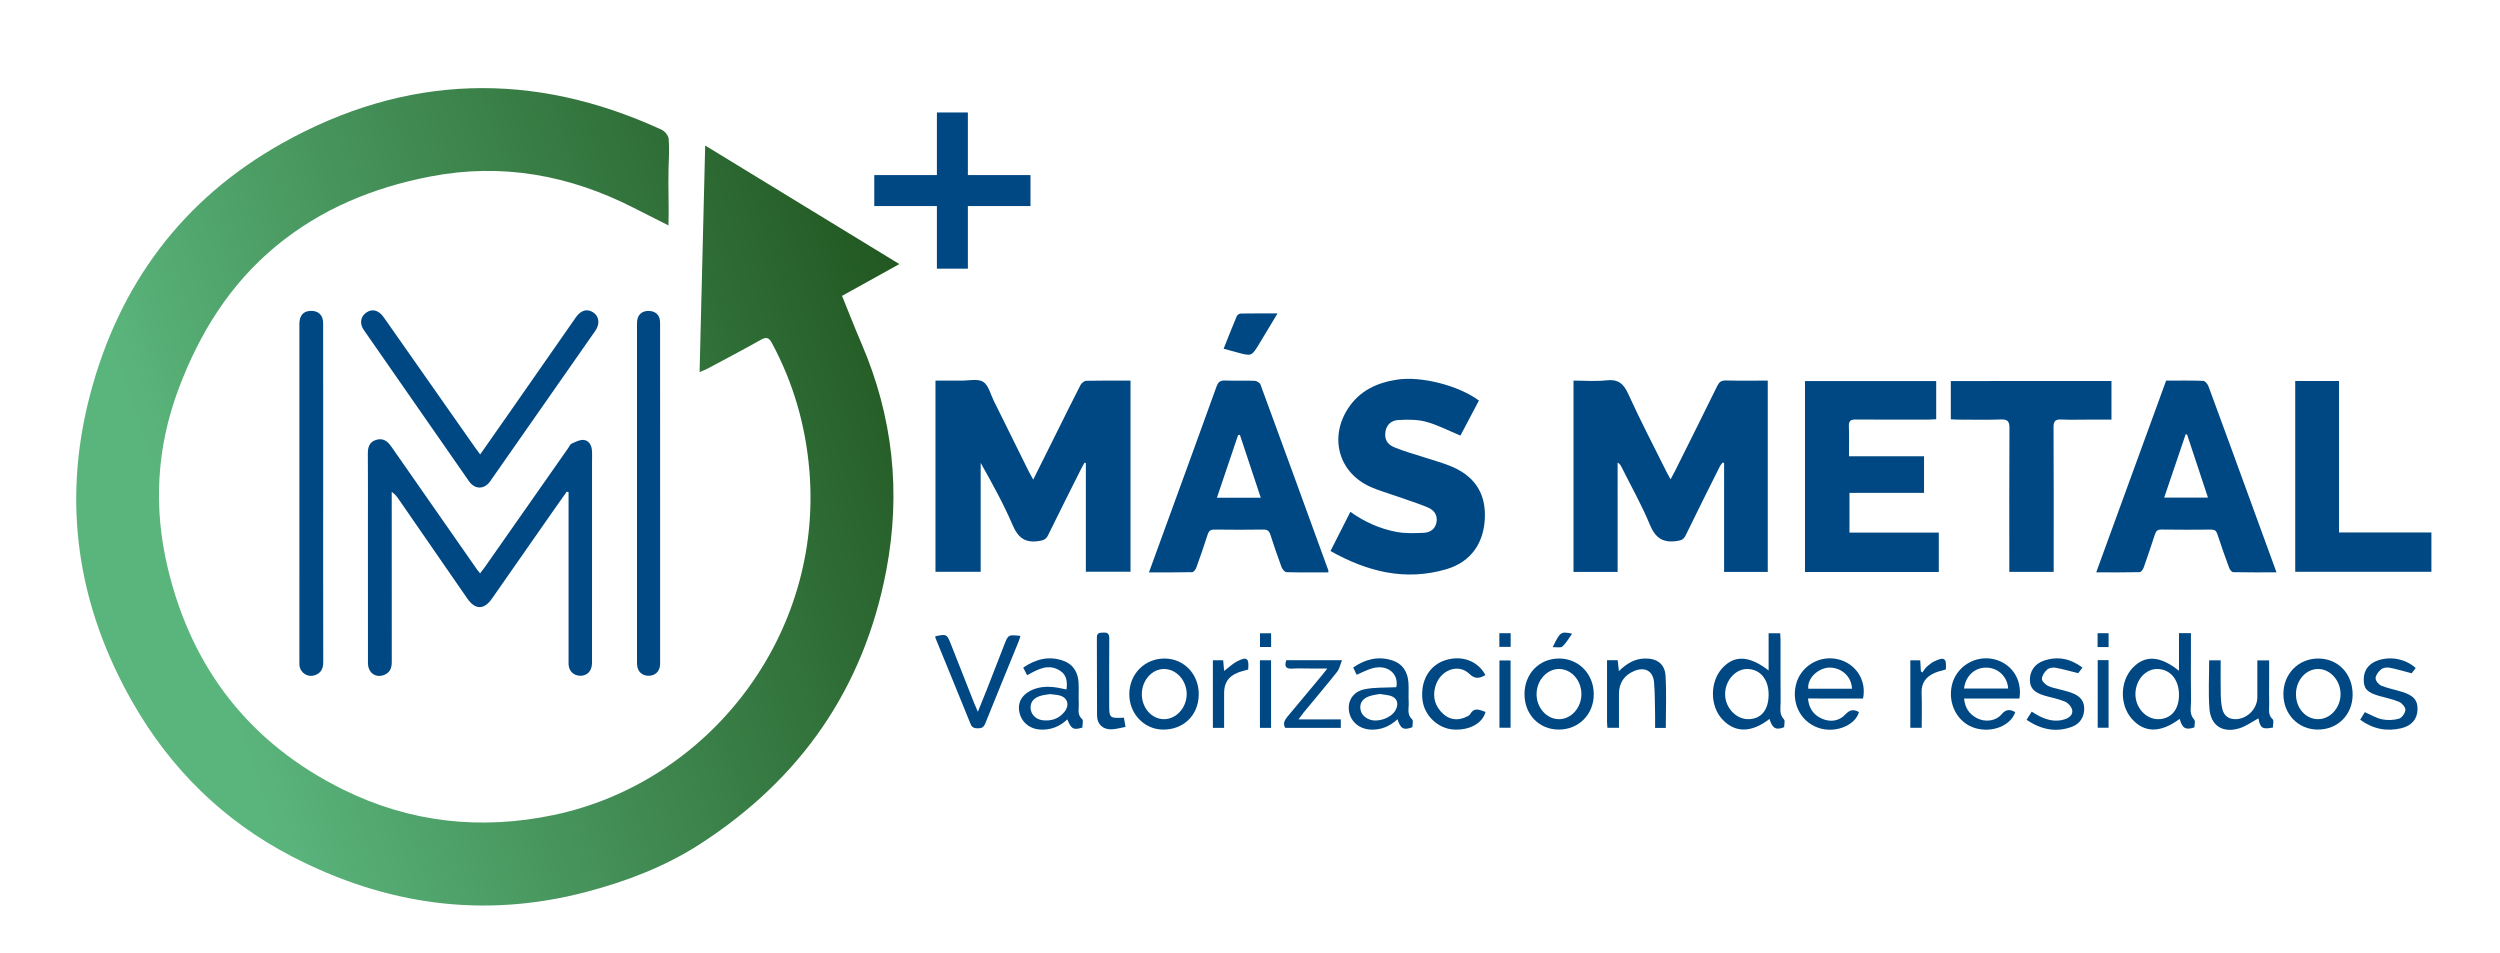 <?xml version="1.0" encoding="utf-8"?>
<!-- Generator: Adobe Illustrator 26.3.1, SVG Export Plug-In . SVG Version: 6.00 Build 0)  -->
<svg version="1.1" id="Layer_1" xmlns="http://www.w3.org/2000/svg" xmlns:xlink="http://www.w3.org/1999/xlink" x="0px" y="0px"
	 viewBox="0 0 1632.94 622.71" style="enable-background:new 0 0 1632.94 622.71;" xml:space="preserve">
<style type="text/css">
	.st0{fill:url(#SVGID_1_);}
	.st1{fill:#004883;}
</style>
<linearGradient id="SVGID_1_" gradientUnits="userSpaceOnUse" x1="49.148" y1="318.439" x2="620.718" y2="318.439" gradientTransform="matrix(0.948 -0.318 0.318 0.948 -83.848 122.975)">
	<stop  offset="0.111" style="stop-color:#5AB57C"/>
	<stop  offset="1" style="stop-color:#225721"/>
</linearGradient>
<path class="st0" d="M456.95,243.07c1.23-49.67,2.43-98.41,3.66-148.02c42.51,25.96,84.31,51.49,126.82,77.44
	c-13.11,7.27-25.46,14.12-37.43,20.77c4.38,10.76,8.39,21.09,12.77,31.27c20.49,47.67,25.81,96.99,16.15,147.91
	c-14.65,77.2-55.98,136.44-121.64,178.85c-22.92,14.8-48.25,24.45-74.63,31.37c-67.1,17.59-131.02,8.35-192.03-23.28
	c-44.46-23.05-79.01-56.98-103.79-100.26C50.75,396.13,40.28,328.9,58.7,258.33c18.84-72.18,60.31-128.2,125.61-164.77
	c80.73-45.21,163.77-47.51,247.84-8.84c2.1,0.96,4.46,3.87,4.63,6.04c0.52,6.53,0.06,13.14-0.11,19.72
	c-0.3,11.82,0.33,24.28-0.02,36.77c-7.62-3.81-15.78-7.96-22.89-11.58c-42.05-21.39-86.08-29.42-132.85-20.35
	c-37.15,7.2-71.2,21.14-100.57,45.39c-30.18,24.92-50.03,56.93-63.67,93.26c-14.45,38.48-16.57,77.64-7.01,117.41
	c15.8,65.75,53.85,114.33,114.45,144.33c43.59,21.58,89.72,26.61,137.36,16.67c101.38-21.16,176.44-117.14,167.16-225.47
	c-2.51-29.27-10.48-56.89-24.41-82.79c-1.84-3.42-3.52-4.29-7.2-2.21c-11.46,6.47-23.13,12.59-34.74,18.8
	C460.9,241.46,459.4,242,456.95,243.07z"/>
<g>
	<path class="st1" d="M370.18,321.15c-3.36,4.77-6.74,9.52-10.08,14.3c-12.91,18.49-25.81,36.99-38.72,55.49
		c-5.22,7.49-10.95,7.51-16.19-0.05c-14.93-21.55-29.8-43.13-44.7-64.7c-1.16-1.68-2.35-3.33-4.62-4.9c0,1.62,0,3.23,0,4.85
		c0,35.32-0.02,70.64,0.03,105.95c0.01,3.63-0.73,6.68-4.25,8.42c-5.74,2.84-11.3-0.74-11.31-7.41
		c-0.03-30.63-0.02-61.26-0.02-91.89c0-14.95,0.07-29.9-0.05-44.84c-0.03-4.22,0.93-7.59,5.28-9.01c4.52-1.48,7.52,0.71,10,4.27
		c18.66,26.81,37.35,53.59,56.04,80.37c0.49,0.71,1.07,1.35,1.99,2.51c1.17-1.54,2.23-2.84,3.18-4.2
		c18.16-25.91,36.3-51.83,54.45-77.74c0.67-0.96,1.17-2.36,2.09-2.77c2.52-1.11,5.28-2.63,7.83-2.45c3.3,0.24,5.19,3.14,5.49,6.52
		c0.23,2.62,0.09,5.27,0.09,7.91c0,42.94,0,85.88-0.01,128.82c0,1.6,0.04,3.25-0.27,4.8c-0.82,4-3.94,6.25-7.98,5.96
		c-3.91-0.28-6.75-3.1-7.04-7.07c-0.1-1.31-0.03-2.64-0.03-3.96c0-34.59,0-69.17,0-103.76c0-1.7,0-3.4,0-5.1
		C370.98,321.37,370.58,321.26,370.18,321.15z"/>
</g>
<g>
	<g>
		<path class="st1" d="M674.87,313.28c5.57-11.17,10.65-21.36,15.73-31.56c5.03-10.09,9.99-20.21,15.16-30.23
			c0.65-1.26,2.44-2.72,3.73-2.76c9.52-0.23,19.04-0.13,28.93-0.13c0,41.62,0,83.03,0,124.86c-9.52,0-19.2,0-29.17,0
			c0-23.81,0-47.38,0-70.96c-0.28-0.12-0.56-0.24-0.84-0.37c-0.7,1.27-1.43,2.52-2.08,3.81c-7.28,14.52-14.63,29.01-21.74,43.62
			c-1.37,2.81-3.1,3.37-6,3.82c-8.84,1.38-13.55-1.97-17.11-10.3c-5.97-13.95-13.37-27.27-20.93-40.75c0,23.59,0,47.18,0,71.16
			c-10.08,0-19.65,0-29.52,0c0-41.45,0-82.85,0-124.89c5.65,0,11.31-0.04,16.96,0.01c4.82,0.05,10.66-1.42,14.18,0.77
			c3.52,2.19,4.78,8.07,6.93,12.39c7.69,15.47,15.33,30.96,23,46.43C672.8,309.61,673.6,310.95,674.87,313.28z"/>
	</g>
	<g>
		<path class="st1" d="M1056.6,373.57c-9.87,0-19.17,0-28.82,0c0-41.55,0-82.93,0-124.97c7.15,0,14.34,0.62,21.37-0.17
			c7.6-0.86,11.23,1.94,14.36,8.83c7.91,17.44,16.83,34.43,25.35,51.6c0.63,1.27,1.37,2.49,2.33,4.23c1.18-2.21,2.1-3.85,2.94-5.53
			c9.2-18.46,18.44-36.91,27.52-55.43c1.26-2.57,2.62-3.68,5.61-3.61c9.04,0.22,18.09,0.08,27.4,0.08c0,41.87,0,83.26,0,124.97
			c-9.42,0-18.72,0-28.52,0c0-23.82,0-47.48,0-71.14c-0.32-0.12-0.64-0.23-0.96-0.35c-0.6,0.82-1.32,1.57-1.77,2.46
			c-7.52,15.05-15.06,30.09-22.42,45.22c-1.27,2.6-2.86,3.2-5.64,3.61c-9.11,1.37-14.12-1.96-17.72-10.69
			c-5.34-12.95-12.3-25.24-18.58-37.8c-0.5-1-1.1-1.95-2.46-2.79C1056.6,325.82,1056.6,349.54,1056.6,373.57z"/>
	</g>
	<g>
		<path class="st1" d="M1178.97,373.6c0-41.86,0-83.14,0-124.71c28.61,0,56.97,0,85.71,0c0,8.16,0,16.28,0,24.93
			c-1.67,0.08-3.36,0.24-5.05,0.24c-15.83,0.02-31.66,0.1-47.49-0.05c-3.44-0.03-4.64,0.98-4.5,4.5c0.26,6.27,0.07,12.56,0.07,19.53
			c16.51,0,32.66,0,49.03,0c0,8.25,0,15.8,0,23.88c-16.25,0-32.31,0-48.7,0c0,8.8,0,17.08,0,25.98c19.32,0,38.7,0,58.34,0
			c0,8.88,0,17.14,0,25.7C1237.24,373.6,1208.29,373.6,1178.97,373.6z"/>
	</g>
	<g>
		<path class="st1" d="M869.05,359.92c4.54-8.96,8.69-17.14,12.98-25.61c9.34,6.68,19.39,11.13,30.24,13.14
			c5.79,1.07,11.89,0.84,17.82,0.55c4.21-0.21,7.56-2.58,8.26-7.18c0.71-4.61-1.92-7.8-5.74-9.39c-6.73-2.79-13.72-4.96-20.6-7.39
			c-5.51-1.94-11.17-3.55-16.52-5.88c-20.99-9.14-27.56-32.25-14.86-51.54c7.58-11.51,18.86-16.69,31.96-18.67
			c15.78-2.38,40.03,3.8,53.41,13.67c-4.1,7.76-8.23,15.58-12.08,22.88c-7.69-3.18-14.84-6.96-22.46-9.03
			c-5.76-1.56-12.13-1.46-18.18-1.12c-4.23,0.24-7.68,2.84-8.34,7.71c-0.63,4.67,0.85,8.06,5.87,10.14
			c6.32,2.62,12.99,4.39,19.51,6.52c5.42,1.77,10.93,3.3,16.24,5.35c15.89,6.15,23.61,17.21,23.35,33.03
			c-0.28,17.2-8.84,29.87-25.14,34.68C917.96,379.7,893.09,373.43,869.05,359.92z"/>
	</g>
	<g>
		<path class="st1" d="M867.6,373.87c-9.25,0-18.31,0.12-27.37-0.15c-1.12-0.03-2.67-2-3.18-3.38c-2.6-6.99-5.01-14.05-7.29-21.15
			c-0.8-2.5-2.1-3.33-4.72-3.29c-10.55,0.15-21.11,0.15-31.66,0c-2.69-0.04-3.83,0.89-4.63,3.41c-2.29,7.25-4.8,14.43-7.4,21.58
			c-0.42,1.16-1.71,2.82-2.63,2.84c-9.18,0.21-18.37,0.13-28.25,0.13c3.98-10.93,7.72-21.18,11.45-31.42
			c10.91-29.96,21.86-59.9,32.66-89.89c1.05-2.92,2.37-4.15,5.61-4.01c6.44,0.27,12.9-0.06,19.34,0.2c1.33,0.05,3.36,1.27,3.79,2.43
			c14.89,40.49,29.63,81.03,44.38,121.57C867.73,372.83,867.68,372.98,867.6,373.87z M823.51,325.12
			c-4.63-13.96-9.13-27.52-13.63-41.07c-0.39,0.04-0.79,0.09-1.18,0.13c-4.57,13.49-9.13,26.99-13.85,40.94
			C804.59,325.12,813.73,325.12,823.51,325.12z"/>
	</g>
	<g>
		<path class="st1" d="M1486.95,373.85c-10,0-19.18,0.08-28.36-0.13c-0.91-0.02-2.16-1.73-2.59-2.9
			c-2.68-7.27-5.27-14.57-7.67-21.93c-0.72-2.2-1.75-2.99-4.04-2.97c-10.84,0.1-21.68,0.14-32.52-0.03
			c-2.62-0.04-3.57,1.08-4.28,3.29c-2.34,7.23-4.76,14.44-7.31,21.59c-0.42,1.18-1.67,2.93-2.58,2.95
			c-9.16,0.22-18.33,0.13-28.41,0.13c15.39-42.21,30.49-83.61,45.67-125.24c8.15,0,16.2-0.15,24.23,0.16
			c1.21,0.05,2.88,2.05,3.41,3.49c9.48,25.63,18.82,51.32,28.19,76.99C1476,343.79,1481.29,358.34,1486.95,373.85z M1413.6,325
			c9.88,0,18.97,0,28.58,0c-4.66-14.1-9.15-27.66-13.64-41.22c-0.31-0.03-0.61-0.06-0.92-0.09
			C1423,297.32,1418.37,310.95,1413.6,325z"/>
	</g>
	<g>
		<path class="st1" d="M1379.16,248.87c0,8.51,0,16.53,0,25.21c-5.31,0-10.38,0-15.46,0c-5.72,0-11.44,0.21-17.15-0.07
			c-3.94-0.2-5.26,0.94-5.23,5.11c0.18,29.61,0.1,59.21,0.1,88.82c0,1.75,0,3.5,0,5.6c-9.72,0-19.14,0-28.99,0c0-2.19,0-4.08,0-5.96
			c0-29.31-0.1-58.63,0.1-87.94c0.03-4.48-1.22-5.81-5.68-5.65c-9.22,0.33-18.46,0.11-27.7,0.09c-1.57,0-3.15-0.13-4.93-0.21
			c0-8.47,0-16.6,0-24.99C1309.19,248.87,1343.99,248.87,1379.16,248.87z"/>
	</g>
	<g>
		<path class="st1" d="M1499.19,248.86c9.58,0,18.88,0,28.61,0c0,32.97,0,65.73,0,98.95c20.28,0,40.13,0,60.34,0
			c0,8.72,0,16.99,0,25.67c-29.48,0-59.1,0-88.95,0C1499.19,331.89,1499.19,290.5,1499.19,248.86z"/>
	</g>
</g>
<g>
	<path class="st1" d="M313.64,296.83c6.31-9.01,12.34-17.61,18.35-26.22c14.75-21.14,29.48-42.3,44.23-63.44
		c3.18-4.56,7.29-5.7,11.23-3.14c3.88,2.52,4.57,7.48,1.42,12c-22.87,32.8-45.76,65.59-68.71,98.34
		c-3.81,5.44-10.01,5.44-13.82-0.02c-22.96-32.92-45.86-65.88-68.74-98.85c-2.85-4.1-2.13-8.65,1.51-11.25
		c3.95-2.82,8.16-1.8,11.56,3.03c19.87,28.28,39.7,56.6,59.55,84.9C311.23,293.6,312.28,294.98,313.64,296.83z"/>
</g>
<g>
	<path class="st1" d="M211.09,321.88c0,36.8-0.04,73.59,0.05,110.39c0.01,4.15-1.23,7.18-5.21,8.67c-4.82,1.8-9.74-1.26-10.34-6.35
		c-0.07-0.58-0.04-1.17-0.04-1.76c0-73.74-0.01-147.48,0.01-221.22c0-5.31,2.37-8.18,6.81-8.52c5.37-0.4,8.68,2.53,8.7,7.96
		c0.05,15.69,0.02,31.37,0.02,47.06C211.09,279.37,211.09,300.63,211.09,321.88z"/>
</g>
<g>
	<path class="st1" d="M431.17,322.34c0,35.91,0,71.81,0,107.72c0,1.47,0.07,2.94-0.04,4.4c-0.32,4.23-3.34,6.96-7.55,6.94
		c-4.21-0.02-7.1-2.74-7.44-7.05c-0.09-1.17-0.06-2.34-0.06-3.52c0-72.55,0-145.09,0-217.64c0-1.17-0.04-2.35,0.08-3.51
		c0.43-4.31,3.29-6.71,7.75-6.58c4.21,0.12,6.89,2.57,7.2,6.7c0.11,1.46,0.05,2.93,0.05,4.39
		C431.17,250.23,431.17,286.29,431.17,322.34z"/>
</g>
<g>
	<path class="st1" d="M1433.34,475.09c-5.72,1.96-7.96,0.63-9.63-5.54c-12.53,9.33-23.15,9.27-31.36-0.16
		c-7.9-9.08-7.64-24.31,0.55-33.06c8-8.54,17.87-8.19,30.36,1.8c0-4.66,0-8.61,0-12.57c0-3.91,0-7.83,0-12.02c2.82,0,5.07,0,7.8,0
		c0,4.59,0,8.94,0,13.3c0,10.4-0.13,20.8,0.07,31.2c0.08,4.03-1.37,8.34,2.09,12.03C1434.07,470.99,1433.34,473.42,1433.34,475.09z
		 M1423.26,453.85c0-10.02-5.77-16.85-14.25-16.88c-7.79-0.02-14.18,7.38-14.2,16.46c-0.03,8.87,6.9,16.42,14.98,16.32
		C1418.09,469.64,1423.26,463.55,1423.26,453.85z"/>
</g>
<g>
	<path class="st1" d="M1155.79,469.6c-11.87,9.22-22.66,9.18-30.98,0.06c-8.08-8.85-7.93-24.62,0.31-33.44
		c7.87-8.42,17.45-8.04,30.1,1.71c0-4.37,0-8.23,0-12.09c0-3.94,0-7.88,0-12.2c2.52,0,4.76,0,7.56,0c0.08,1.63,0.22,3.32,0.22,5.02
		c0.02,13.34-0.06,26.68,0.06,40.02c0.03,3.79-1.07,7.79,2.17,11.21c0.87,0.92,0.13,3.38,0.13,5.09
		C1160.09,477.12,1157.66,475.81,1155.79,469.6z M1155.22,453.65c0-9.92-5.49-16.54-13.83-16.68c-7.88-0.14-14.7,7.66-14.59,16.67
		c0.11,8.55,7.03,16.03,14.89,16.1C1150.23,469.81,1155.22,463.86,1155.22,453.65z"/>
</g>
<g>
	<path class="st1" d="M1319.05,456.26c-12.05,0-23.86,0-36.15,0c0.54,6.27,3.53,10.38,8.66,12.96c5.15,2.59,12.07,1.82,15.77-2.61
		c2.96-3.54,5.59-3.34,8.97-1.46c-2.94,8.85-15.08,13.71-26.13,10.45c-11.54-3.41-18.21-15.91-15.16-28.39
		c2.9-11.82,15-19.31,27.02-16.71C1313.8,433.05,1321.06,443.72,1319.05,456.26z M1282.87,449.73c9.8,0,19.3,0,28.82,0
		c-0.52-7.71-6.39-13.33-13.77-13.64C1290.1,435.77,1283.91,441.24,1282.87,449.73z"/>
</g>
<g>
	<path class="st1" d="M1180.93,456.24c0.61,6.64,3.79,10.91,9.33,13.27c5.53,2.36,11.1,1.4,15.03-2.81c3.05-3.27,5.52-3.52,8.95-1.6
		c-2.26,8.28-14.24,13.52-24.74,10.83c-12.35-3.17-19.48-15.43-16.51-28.38c2.77-12.08,15.01-19.73,27.22-17.01
		c11.82,2.64,19.17,13.68,16.69,25.71C1205.06,456.24,1193.12,456.24,1180.93,456.24z M1209.65,449.86
		c-0.18-7.77-6.56-13.62-14.32-13.81c-6.8-0.17-15.02,6.4-14.19,13.81C1190.51,449.86,1199.92,449.86,1209.65,449.86z"/>
</g>
<g>
	<path class="st1" d="M638.73,464.9c2.31-5.72,4.23-10.38,6.07-15.08c3.74-9.53,7.43-19.07,11.14-28.61
		c2.61-6.72,2.62-6.72,10.58-5.85c-0.39,1.23-0.68,2.43-1.14,3.55c-7.28,17.88-14.63,35.73-21.83,53.64
		c-0.99,2.47-2.36,3.24-4.9,3.18c-2.27-0.06-3.72-0.43-4.69-2.83c-7.55-18.71-15.25-37.36-22.89-56.04
		c-0.15-0.38-0.11-0.84-0.16-1.25c7.27-1.58,7.61-1.42,10.09,4.88c5.15,13.06,10.29,26.12,15.45,39.18
		C637.01,461.09,637.67,462.46,638.73,464.9z"/>
</g>
<g>
	<path class="st1" d="M1018.49,430.13c12.73,0.07,22.42,10.05,22.52,23.19c0.1,13.22-9.78,23.25-22.87,23.22
		c-12.88-0.03-22.36-9.83-22.37-23.13C995.76,440,1005.45,430.06,1018.49,430.13z M1032.94,453.49c0.06-9.08-6.61-16.57-14.71-16.53
		c-7.85,0.04-14.48,7.44-14.58,16.28c-0.11,9,6.66,16.58,14.73,16.51C1026.3,469.69,1032.88,462.34,1032.94,453.49z"/>
</g>
<g>
	<path class="st1" d="M782.99,453.76c-0.21,13.56-10.07,23.05-23.65,22.78c-12.13-0.24-21.74-10.46-21.71-23.09
		c0.03-13.34,10.23-23.52,23.35-23.31C773.61,430.33,783.19,440.61,782.99,453.76z M745.82,453.37
		c-0.03,8.96,6.37,16.28,14.33,16.38c8.07,0.1,14.94-7.42,14.97-16.38c0.02-8.93-6.86-16.5-14.93-16.4
		C752.32,437.06,745.85,444.44,745.82,453.37z"/>
</g>
<g>
	<path class="st1" d="M1513.88,476.54c-12.75-0.04-22.42-10.04-22.43-23.19c-0.01-13.26,9.89-23.29,22.92-23.22
		c12.94,0.07,22.42,10.13,22.32,23.69C1536.6,466.93,1526.91,476.58,1513.88,476.54z M1499.67,453.41
		c-0.02,9.08,6.21,16.21,14.26,16.34c8.05,0.12,14.86-7.39,14.87-16.4c0.01-8.74-6.62-16.26-14.46-16.38
		C1506.27,436.84,1499.69,444.21,1499.67,453.41z"/>
</g>
<g>
	<path class="st1" d="M706.97,475.23c-5.81,1.79-7.27,1-9.83-5.37c-4.91,4.73-10.71,7.01-17.51,6.68
		c-7.32-0.35-12.88-5.15-13.94-12.2c-0.97-6.38,2.67-11.62,9.78-14.24c6.91-2.54,13.81-1.45,21.12,0.25c0.71-4.86,0.15-9.29-3.81-12
		c-7.71-5.28-14.77-1.26-21.9,2.7c-0.85-1.67-1.62-3.17-2.54-4.99c8.33-5.63,16.93-7.84,26.32-4.4c6.68,2.44,9.57,7.87,9.87,14.71
		c0.2,4.39-0.12,8.79,0.11,13.18c0.18,3.45-1.24,7.17,2.21,10.21C707.76,470.58,706.97,473.37,706.97,475.23z M685.8,453.38
		c-1.8,0.32-4.16,0.48-6.34,1.18c-3.75,1.2-6.44,3.56-6.32,7.9c0.11,3.88,3.26,7.34,7.56,7.94c5.7,0.78,10.78-0.76,14.51-5.36
		c3.78-4.67,2.05-9.7-3.66-10.92C689.85,453.75,688.09,453.66,685.8,453.38z"/>
</g>
<g>
	<path class="st1" d="M886.09,440.73c-0.77-1.68-1.43-3.1-2.19-4.75c8.01-5.5,16.44-7.58,25.54-4.6
		c6.87,2.25,10.13,7.68,10.54,14.74c0.24,4.24-0.09,8.51,0.15,12.74c0.22,3.73-1.38,7.78,2.27,11.05c0.87,0.78,0.13,3.35,0.13,5.07
		c-5.67,2.18-7.71,1.15-9.73-5.18c-4.98,4.57-10.65,7.05-17.42,6.76c-7.34-0.31-13.12-5.05-14.22-11.92
		c-1.06-6.62,2.43-12.76,9.93-14.38c6.66-1.44,13.73-0.99,20.94-1.4c1.73-8.39-5.21-14.93-15.14-12.48
		C893.26,437.29,889.88,439.17,886.09,440.73z M901.24,453.3c-2.01,0.41-4.67,0.65-7.09,1.54c-3.36,1.24-5.85,3.64-5.63,7.53
		c0.21,3.69,2.46,6.15,5.87,7.52c5.48,2.19,14.09-0.77,17.05-5.85c2.64-4.53,1.02-8.62-3.94-9.77
		C905.67,453.85,903.77,453.68,901.24,453.3z"/>
</g>
<g>
	<path class="st1" d="M1088.06,475.47c-1.98,0-4.14,0-6.98,0c0-2.76,0.05-5.34-0.01-7.92c-0.17-7.32-0.06-14.66-0.69-21.94
		c-0.65-7.41-6.03-10.22-12.93-7.34c-6.62,2.76-9.97,7.79-9.98,15c-0.01,7.29,0,14.58,0,22.12c-2.79,0-5.05,0-7.56,0
		c-0.09-1.29-0.22-2.42-0.23-3.56c-0.02-13.45-0.01-26.9-0.01-40.59c2.55,0,4.66,0,6.97,0c0.25,2.28,0.48,4.38,0.78,7.13
		c5.01-4.94,10.27-8.11,16.91-8.25c7.83-0.17,13.07,3.43,13.55,11.23C1088.58,452.55,1088.06,463.82,1088.06,475.47z"/>
</g>
<g>
	<path class="st1" d="M1484.61,475.21c-6.9,1.37-8.33,0.34-9.44-6.01c-4.08,2.18-8.1,5.19-12.61,6.55
		c-10.83,3.26-18.61-1.81-19.43-13.04c-0.75-10.31-0.16-20.72-0.16-31.39c2.43,0,4.67,0,7.52,0c0,7.47-0.1,14.88,0.05,22.3
		c0.06,3.19,0.29,6.46,1.05,9.55c1.18,4.78,4.64,6.93,9.51,6.54c7.28-0.59,13.32-7.05,13.34-14.31c0.02-7.89,0-15.78,0-24.02
		c2.53,0,4.78,0,7.71,0c0,4.37,0,8.85,0,13.33c0,4.98-0.11,9.96,0.04,14.93c0.11,3.49-1.04,7.19,2.28,10.21
		C1485.35,470.63,1484.61,473.2,1484.61,475.21z"/>
</g>
<g>
	<path class="st1" d="M1360.24,436.04c-1.37,1.81-2.34,3.07-2.79,3.67c-5.34-1.32-10.14-2.73-15.04-3.59
		c-1.7-0.3-4.12,0.21-5.34,1.31c-1.65,1.49-3.27,3.88-3.34,5.95c-0.06,1.5,2.12,3.63,3.8,4.52c2.4,1.27,5.26,1.67,7.92,2.43
		c2.52,0.72,5.11,1.28,7.57,2.18c4.68,1.71,8.22,4.47,8.34,10.05c0.12,5.41-2.53,10.07-7.81,12.08c-10.52,4-20.28,1.95-29.86-4.47
		c1.17-1.85,2.14-3.4,3.36-5.33c1.72,1.02,3.25,2.04,4.88,2.86c5.23,2.64,10.66,4,16.5,2.2c3.08-0.95,5.7-2.96,5.07-6.16
		c-0.41-2.1-2.64-4.59-4.68-5.46c-4.26-1.81-8.96-2.58-13.43-3.93c-6.73-2.03-9.34-4.83-9.51-9.91c-0.19-5.76,2.97-10.73,8.83-12.8
		C1343.77,428.43,1352.15,430.04,1360.24,436.04z"/>
</g>
<g>
	<path class="st1" d="M1577.88,436.34c-1.16,1.49-2.14,2.75-2.66,3.43c-5.11-1.33-9.76-2.76-14.51-3.66
		c-1.72-0.33-4.13,0.05-5.42,1.1c-1.72,1.4-3.55,3.74-3.62,5.74c-0.06,1.65,2.02,4.22,3.74,4.92c4.43,1.8,9.24,2.67,13.82,4.12
		c7.45,2.36,10.01,5.46,9.84,11.52c-0.18,6.15-3.82,10.57-10.62,12.16c-9.59,2.24-18.48,0.55-26.85-5.57
		c1.13-1.82,2.1-3.39,3.05-4.93c3.87,1.68,7.43,3.9,11.27,4.68c3.56,0.73,7.62,0.57,11.1-0.45c1.88-0.55,4.01-3.67,4.13-5.74
		c0.1-1.71-2.23-4.43-4.11-5.22c-4.27-1.81-8.93-2.66-13.41-3.99c-7.64-2.26-9.78-4.7-9.69-10.91c0.09-6.21,3.74-10.65,10.28-12.5
		C1562.56,428.67,1571.44,430.58,1577.88,436.34z"/>
</g>
<g>
	<path class="st1" d="M970.24,440.96c-3.84,2.1-6.66,2.87-10.47-0.8c-7.46-7.2-19.44-2.36-22.34,8.59
		c-1.81,6.84,0.03,12.81,5.23,17.54c4.17,3.79,9.09,4.49,14.31,2.29c1.19-0.51,2.72-1.08,3.29-2.08c2.86-5,6.46-2.61,10.06-1.48
		c-1.99,7.49-10.59,12.14-20.9,11.49c-10.18-0.64-19.11-9.14-20.29-19.32c-1.46-12.56,4.51-22.79,15.21-26.06
		C954.95,427.88,965.35,431.7,970.24,440.96z"/>
</g>
<g>
	<path class="st1" d="M848.16,469.88c9.91,0,18.66,0,27.62,0c0,1.99,0,3.65,0,5.55c-12.18,0-24.14,0-36.3,0
		c-1.64-2.83-0.43-5.09,1.48-7.36c7.53-8.97,15.01-17.98,22.5-26.98c0.92-1.11,1.8-2.25,3.53-4.43c-4.05,0-7.13,0-10.22,0
		c-4.25,0-8.51-0.2-12.74,0.05c-4.29,0.26-5.17-1.55-3.85-5.47c11.66,0,23.3,0,36.39,0c-1.2,2.94-1.67,5.65-3.18,7.54
		c-7.19,9.05-14.67,17.88-22.04,26.8C850.47,466.68,849.68,467.84,848.16,469.88z"/>
</g>
<g>
	<path class="st1" d="M734.12,468.78c0.35,2.01,0.65,3.72,1.05,6.02c-3.06,0.56-6.02,1.45-9,1.58c-5.77,0.24-9.56-3.24-9.61-9.01
		c-0.14-16.96,0.01-33.92-0.11-50.88c-0.02-3.41,1.96-3.16,4.26-3.28c2.8-0.16,3.87,0.77,3.84,3.71
		c-0.12,14.18-0.05,28.36-0.05,42.55C724.5,469.15,724.53,469.18,734.12,468.78z"/>
</g>
<g>
	<path class="st1" d="M799.24,227.78c2.99-7.49,5.69-14.4,8.58-21.24c0.35-0.82,1.68-1.72,2.57-1.74c7.7-0.14,15.4-0.08,24.06-0.08
		c-4.27,7.09-8.07,13.43-11.9,19.76c-5.02,8.29-5.03,8.29-14.58,5.68C805.3,229.43,802.63,228.7,799.24,227.78z"/>
</g>
<g>
	<path class="st1" d="M815.29,437.33c-2.46,0.73-4.75,1.21-6.89,2.07c-6.03,2.42-8.83,6.68-8.84,13.14c-0.01,7.56,0,15.13,0,22.9
		c-2.67,0-4.82,0-7.34,0c0-14.65,0-29.3,0-44.19c2.24,0,4.35,0,6.72,0c0.22,2.41,0.43,4.66,0.64,6.99c2.97-2.23,5.49-4.71,8.48-6.26
		C814.44,428.68,815.96,429.88,815.29,437.33z"/>
</g>
<g>
	<path class="st1" d="M1270.96,437.28c-2.59,0.78-5.04,1.26-7.26,2.24c-5.52,2.44-8.79,6.34-8.55,12.87
		c0.28,7.56,0.07,15.14,0.07,22.98c-2.66,0-4.91,0-7.44,0c0-14.67,0-29.21,0-44.06c2.04,0,4,0,6.48,0c0.14,2.36,0.27,4.76,0.41,7.17
		c0.31,0.26,0.61,0.52,0.92,0.78c1-1.31,1.85-2.79,3.05-3.87c1.5-1.35,3.16-2.64,4.97-3.5
		C1270.06,428.85,1271.56,429.95,1270.96,437.28z"/>
</g>
<g>
	<path class="st1" d="M830.23,475.42c-2.54,0-4.8,0-7.28,0c0-14.8,0-29.37,0-44.16c2.49,0,4.74,0,7.28,0
		C830.23,446.06,830.23,460.62,830.23,475.42z"/>
</g>
<g>
	<path class="st1" d="M986.67,431.39c0,14.62,0,29.15,0,43.97c-2.38,0-4.64,0-7.27,0c0-14.55,0-29.07,0-43.97
		C981.7,431.39,984.06,431.39,986.67,431.39z"/>
</g>
<g>
	<path class="st1" d="M1370.17,431.18c2.41,0,4.57,0,7.1,0c0,14.68,0,29.24,0,44.14c-2.26,0-4.52,0-7.1,0
		C1370.17,460.83,1370.17,446.26,1370.17,431.18z"/>
</g>
<g>
	<path class="st1" d="M830.26,413.63c0,3.07,0,5.89,0,8.99c-2.5,0-4.74,0-7.26,0c0-2.93,0-5.77,0-8.99
		C825.23,413.63,827.46,413.63,830.26,413.63z"/>
</g>
<g>
	<path class="st1" d="M1377.28,422.65c-2.46,0-4.71,0-7.19,0c0-3.05,0-5.88,0-9.06c2.34,0,4.57,0,7.19,0
		C1377.28,416.45,1377.28,419.28,1377.28,422.65z"/>
</g>
<g>
	<path class="st1" d="M986.73,413.59c0,3.07,0,5.8,0,8.91c-2.38,0-4.73,0-7.39,0c0-2.91,0-5.74,0-8.91
		C981.75,413.59,983.99,413.59,986.73,413.59z"/>
</g>
<g>
	<path class="st1" d="M1014.17,422.74c4.96-10.15,5.27-10.36,12.72-8.84c-2.14,2.95-3.85,6.08-6.34,8.36
		C1019.43,423.29,1016.76,422.61,1014.17,422.74z"/>
</g>
<polygon class="st1" points="673.09,114.36 632.19,114.36 632.19,73.46 611.96,73.46 611.96,114.36 571.06,114.36 571.06,134.59 
	611.96,134.59 611.96,175.49 632.19,175.49 632.19,134.59 673.09,134.59 "/>
</svg>
